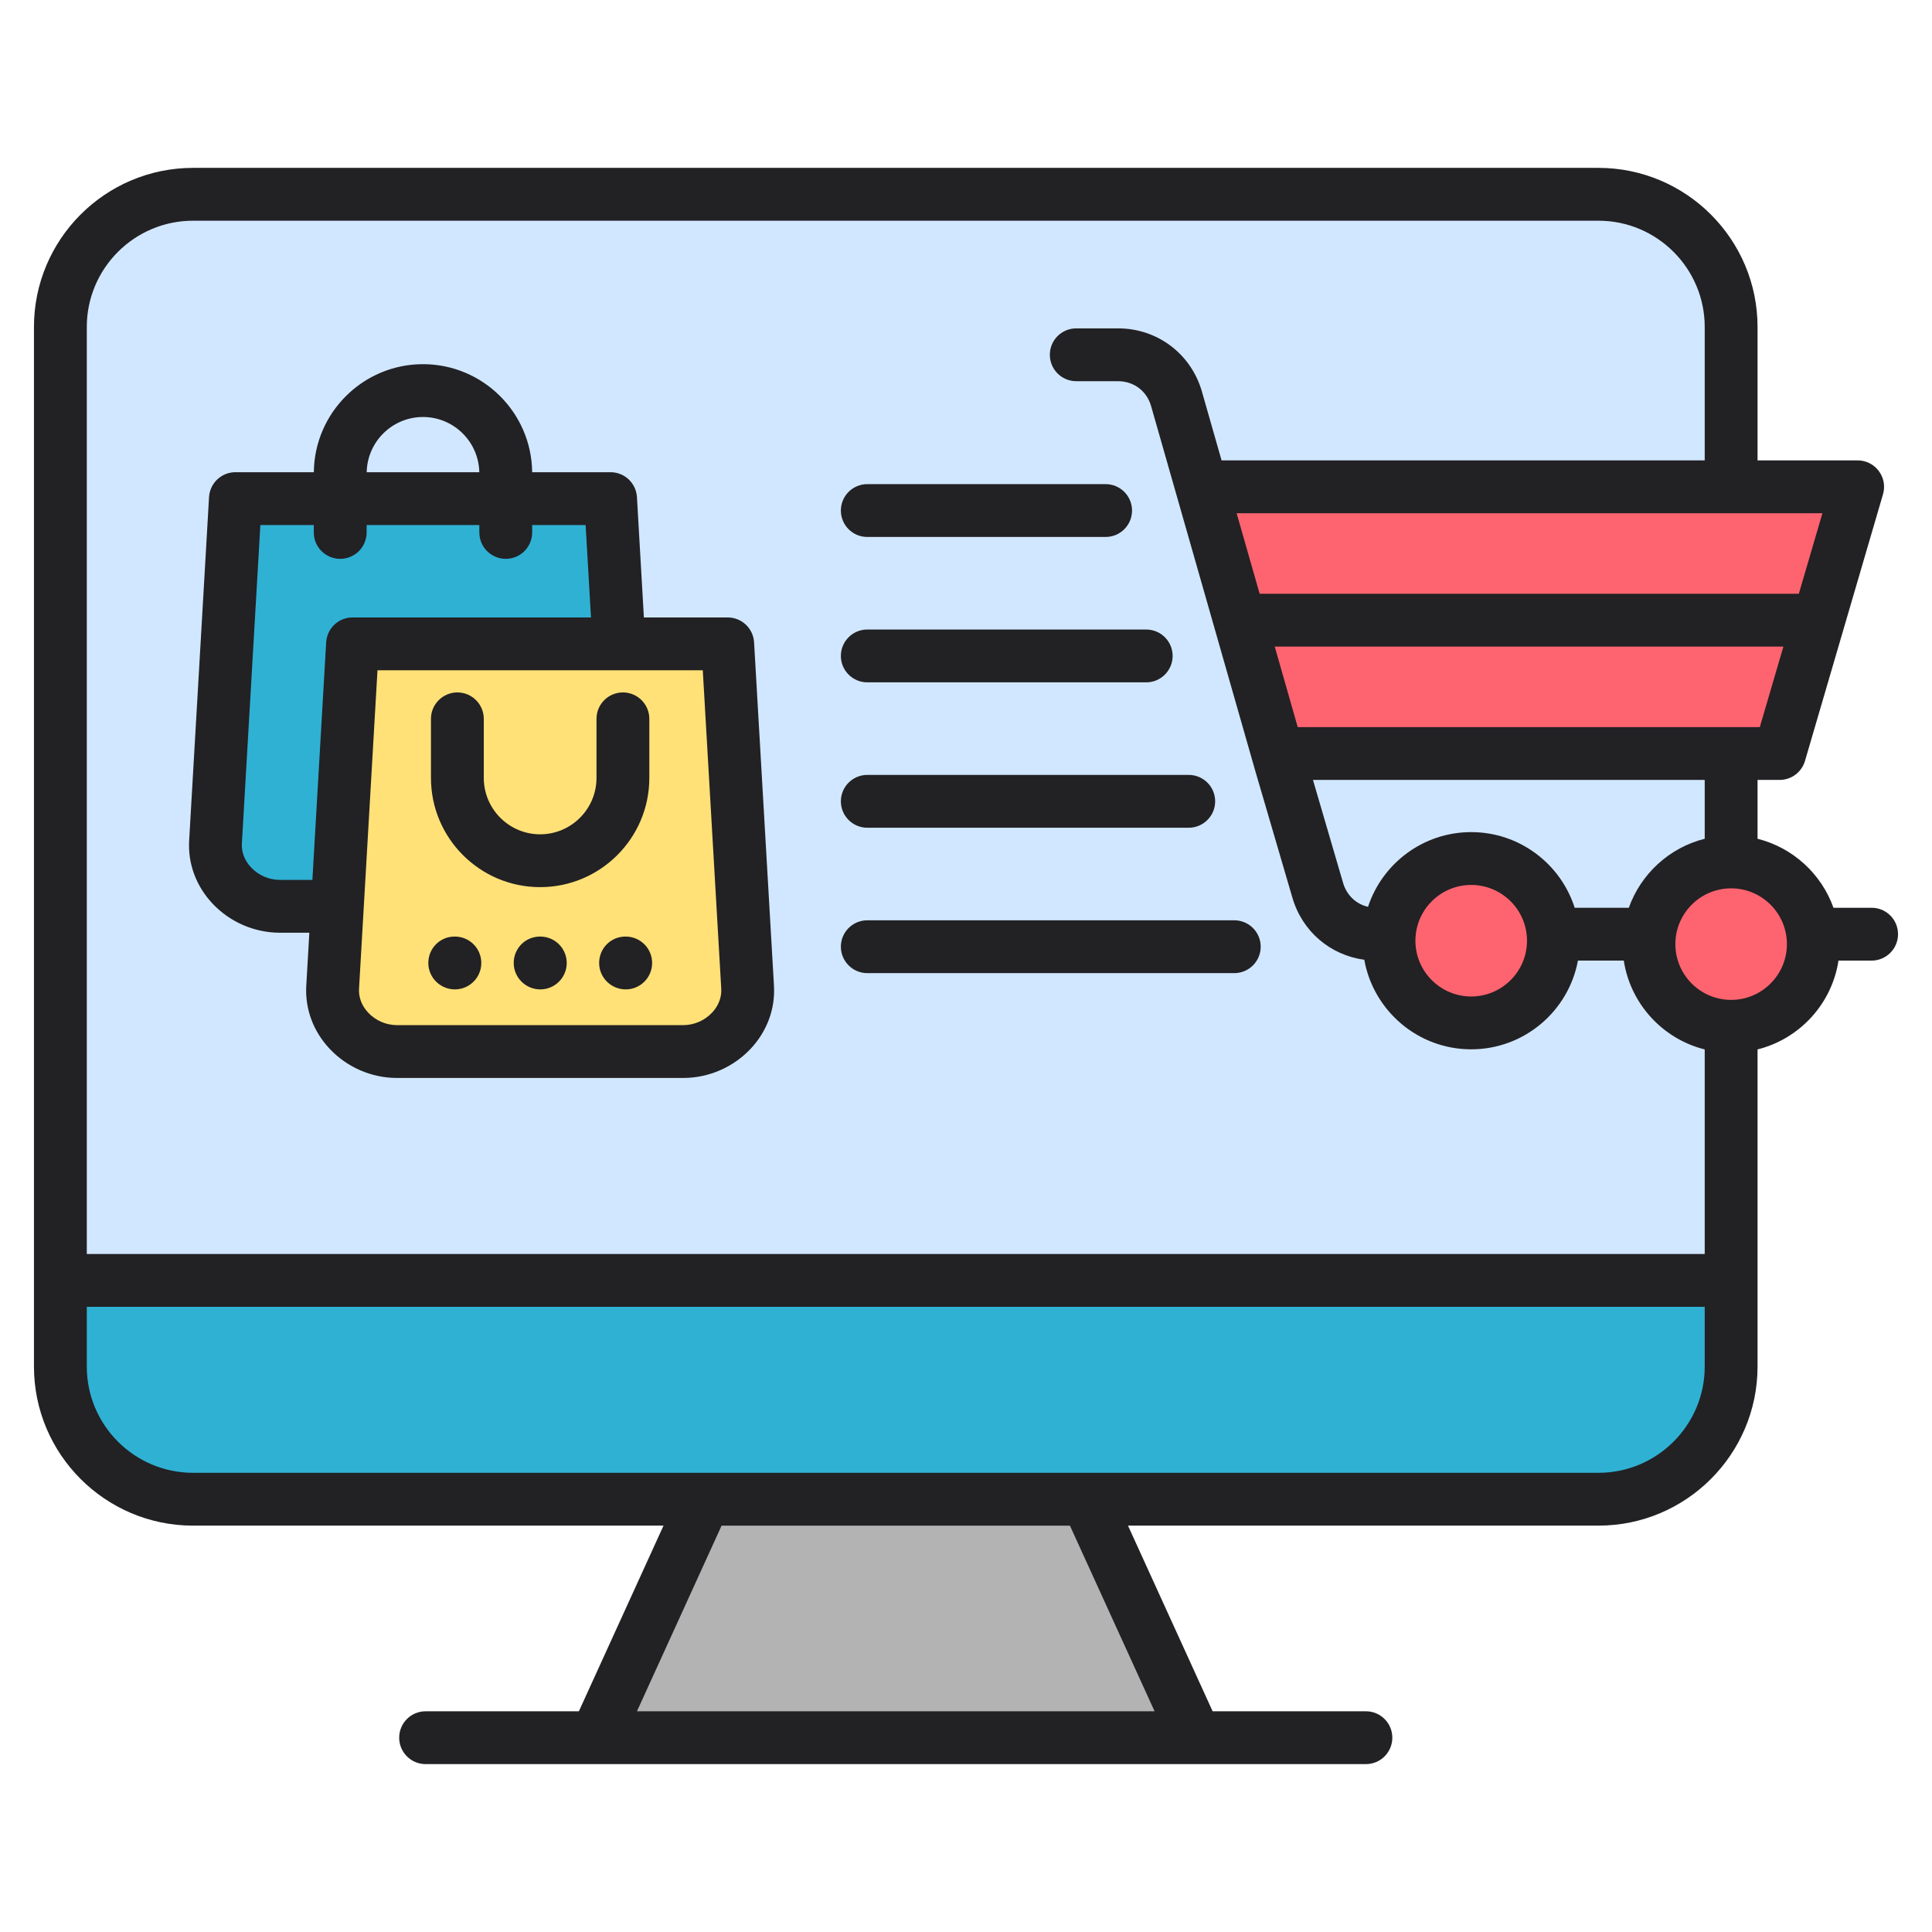 <svg xmlns="http://www.w3.org/2000/svg" id="Layer_1" height="512" viewBox="0 0 512 512" width="512"><g clip-rule="evenodd" fill-rule="evenodd"><path d="m188.66 400.31h97.45l26.09 57.2h-149.62z" fill="#b3b3b3"></path><path d="m51.16 394.31c-17.73 0-32.16-14.43-32.16-32.16v-19.83h436.77v19.83c0 17.73-14.43 32.16-32.16 32.16z" fill="#2fb1d4"></path><path d="m19 336.32v-249.66c0-17.73 14.42-32.17 32.16-32.17h372.45c17.74 0 32.16 14.44 32.16 32.17v39.35h-135.06l-6.02-21.11c-2.37-8.32-9.75-13.88-18.39-13.88h-11.07c-1.66 0-3 1.34-3 3s1.34 3 3 3h11.07c5.96 0 10.98 3.79 12.61 9.52l27.63 96.75 9.82 33.52c2.14 7.29 8.2 12.56 15.73 13.57l2.9.39.51 2.88c2.1 11.78 12.4 20.44 24.39 20.44 11.91 0 22.18-8.54 24.35-20.24l.61-3.27h18.91l.52 3.39c1.5 9.82 8.84 17.86 18.47 20.26l3.03.76v61.33z" fill="#d1e7ff"></path><path d="m389.88 230.52c10.36 0 18.79 8.42 18.79 18.78s-8.43 18.78-18.79 18.78-18.78-8.42-18.78-18.78 8.42-18.78 18.78-18.78z" fill="#fe646f"></path><path d="m458.77 231.42c10.36 0 18.78 8.42 18.78 18.78s-8.42 18.78-18.78 18.78-18.78-8.42-18.78-18.78 8.42-18.78 18.78-18.78z" fill="#fe646f"></path><path d="m434.47 244.57h-20.08l-.89-2.78c-3.27-10.25-12.83-17.27-23.62-17.27-10.7 0-20.21 6.92-23.54 17.05l-1.14 3.47-3.56-.82c-4.64-1.07-8.2-4.53-9.54-9.1l-9.49-32.43h113.16v22.71l-3.03.76c-8.02 2.01-14.55 7.97-17.33 15.75z" fill="#d1e7ff"></path><path d="m340.89 196.69-8.37-29.34h145.44l-8.59 29.34z" fill="#fe646f"></path><path d="m330.8 161.35-8.38-29.34h165.88l-8.59 29.34z" fill="#fe646f"></path><path d="m181.07 275.67h-75.86c-3.98 0-7.82-1.66-10.54-4.56-2.37-2.52-3.71-5.85-3.51-9.32l5.11-88.16h93.76l5.11 88.16c.2 3.48-1.14 6.8-3.52 9.33-2.74 2.89-6.57 4.55-10.55 4.55z" fill="#ffe177"></path><path d="m86.56 237.18h-12.39c-3.98 0-7.81-1.66-10.54-4.55-2.38-2.51-3.73-5.85-3.52-9.32l5.12-88.17h21.93v5.96c0 1.66 1.34 3 3 3s3-1.33 3-3v-5.96h37.87v5.96c0 1.66 1.34 3 3 3s3-1.33 3-3v-5.96h21.95l1.88 32.49h-67.43c-1.59 0-2.91 1.23-3 2.82z" fill="#2fb1d4"></path><path d="m131.1 129.14h-38l.08-4.08c.21-10.29 8.63-18.55 18.92-18.55s18.72 8.27 18.92 18.55z" fill="#d1e7ff"></path><path d="m458.77 264.98c-8.15 0-14.78-6.63-14.78-14.78s6.63-14.78 14.78-14.78 14.78 6.63 14.78 14.78-6.63 14.78-14.78 14.78zm-35.16 125.33h-372.45c-15.53 0-28.16-12.64-28.16-28.16v-15.83h428.77v15.83c0 15.52-12.63 28.16-28.16 28.16zm-117.63 63.2h-137.18l22.43-49.2h92.31zm-254.82-395.02c-15.53 0-28.16 12.64-28.16 28.17v245.66h428.77v-54.21c-11.12-2.78-19.69-12.05-21.45-23.54h-12.15c-2.48 13.36-14.21 23.51-28.29 23.51-14.15 0-25.93-10.27-28.33-23.74-8.98-1.2-16.43-7.48-19.04-16.41l-9.82-33.53-27.63-96.76c-1.14-4.02-4.59-6.62-8.77-6.62h-11.07c-3.87 0-7-3.13-7-7s3.13-7 7-7h11.07c10.43 0 19.37 6.74 22.24 16.78l5.2 18.21h128.04v-35.35c0-15.53-12.63-28.17-28.16-28.17zm425.55 98.86h-142.89l-6.1-21.34h155.24zm-10.34 35.34h-122.46l-6.09-21.34h134.8zm-61.7 56.61c0 8.15-6.63 14.78-14.79 14.78-8.15 0-14.78-6.63-14.78-14.78s6.63-14.78 14.78-14.78c8.16 0 14.79 6.63 14.79 14.78zm47.1-27.02v-15.59h-103.82l7.99 27.31c.96 3.27 3.45 5.59 6.6 6.32 3.78-11.49 14.61-19.8 27.34-19.8 12.83 0 23.72 8.43 27.43 20.05h14.34c3.21-9 10.76-15.94 20.12-18.29zm44.23 18.29h-10.11c-3.2-9-10.76-15.94-20.12-18.29v-15.59h5.85c3.11 0 5.84-2.05 6.72-5.03l20.68-70.68c.62-2.12.21-4.4-1.12-6.16-1.32-1.77-3.39-2.81-5.6-2.81h-26.53v-35.35c0-23.25-18.91-42.17-42.16-42.17h-372.45c-23.25 0-42.16 18.92-42.16 42.17v275.49c0 23.24 18.91 42.16 42.16 42.16h124.68l-22.43 49.2h-40.62c-3.87 0-7 3.13-7 7 0 3.86 3.13 7 7 7h249.19c3.87 0 7-3.14 7-7 0-3.87-3.13-7-7-7h-40.62l-22.43-49.2h124.68c23.25 0 42.16-18.92 42.16-42.16v-84.04c11.12-2.78 19.7-12.05 21.45-23.54h8.78c3.87 0 7-3.14 7-7 0-3.87-3.13-7-7-7zm-273.16 10.32c0-3.87 3.14-7 7-7h97.26c3.87 0 7 3.13 7 7 0 3.86-3.13 7-7 7h-97.26c-3.86 0-7-3.14-7-7zm0-38.53c0-3.87 3.14-7 7-7h85.19c3.86 0 7 3.13 7 7 0 3.86-3.14 7-7 7h-85.19c-3.86 0-7-3.14-7-7zm0-38.53c0-3.87 3.14-7 7-7h73.92c3.86 0 7 3.13 7 7 0 3.86-3.14 7-7 7h-73.92c-3.86 0-7-3.14-7-7zm0-38.53c0-3.87 3.14-7 7-7h63.16c3.87 0 7 3.13 7 7s-3.13 7-7 7h-63.16c-3.86 0-7-3.13-7-7zm-50.02 119.9c0 3.86-3.13 7-7 7s-7.04-3.14-7.04-7c0-3.87 3.08-7 6.95-7h.09c3.87 0 7 3.13 7 7zm-59.31 0c0-3.87 3.09-7 6.95-7h.09c3.87 0 7 3.13 7 7 0 3.86-3.13 7-7 7-3.86 0-7.04-3.14-7.04-7zm36.68 0c0 3.86-3.14 7-7 7-3.87 0-7.05-3.14-7.05-7 0-3.87 3.09-7 6.96-7h.09c3.86 0 7 3.13 7 7zm-35.98-49.04v-15.66c0-3.86 3.13-7 7-7 3.86 0 7 3.14 7 7v15.66c0 8.24 6.7 14.94 14.93 14.94 8.24 0 14.94-6.7 14.94-14.94v-15.66c0-3.86 3.13-7 7-7 3.86 0 7 3.14 7 7v15.66c0 15.96-12.98 28.94-28.94 28.94-15.95 0-28.93-12.98-28.93-28.94zm-50.11 17.38 4.9-84.4h14.16v1.96c0 3.87 3.14 7 7 7 3.87 0 7-3.13 7-7v-1.96h29.87v1.96c0 3.87 3.14 7 7 7 3.87 0 7-3.13 7-7v-1.96h14.17l1.42 24.49h-63.19c-3.71 0-6.77 2.89-6.99 6.59l-3.65 62.96h-8.62c-2.87 0-5.65-1.2-7.63-3.3-1.71-1.8-2.57-4.06-2.44-6.34zm48-113.03c8.13 0 14.76 6.54 14.92 14.63h-29.84c.16-8.09 6.78-14.63 14.92-14.63zm79.04 151.51c.13 2.29-.73 4.54-2.44 6.35-1.98 2.1-4.76 3.3-7.63 3.3h-75.86c-2.87 0-5.65-1.2-7.63-3.3-1.7-1.81-2.57-4.06-2.43-6.35l4.89-84.39h86.21zm-116.97-14.84c-6.71 0-13.2-2.8-17.82-7.69-4.37-4.64-6.58-10.59-6.22-16.76l5.27-90.99c.22-3.7 3.28-6.6 6.99-6.6h20.78c.16-15.81 13.08-28.63 28.93-28.63s28.77 12.82 28.93 28.63h20.78c3.71 0 6.77 2.9 6.99 6.6l1.84 31.89h22.21c3.71 0 6.77 2.89 6.99 6.59l5.27 90.99c.36 6.18-1.85 12.13-6.22 16.77-4.62 4.89-11.11 7.69-17.82 7.69h-75.86c-6.71 0-13.2-2.8-17.81-7.69-4.38-4.64-6.59-10.59-6.23-16.77l.81-14.03z" fill="#222124"></path></g></svg>